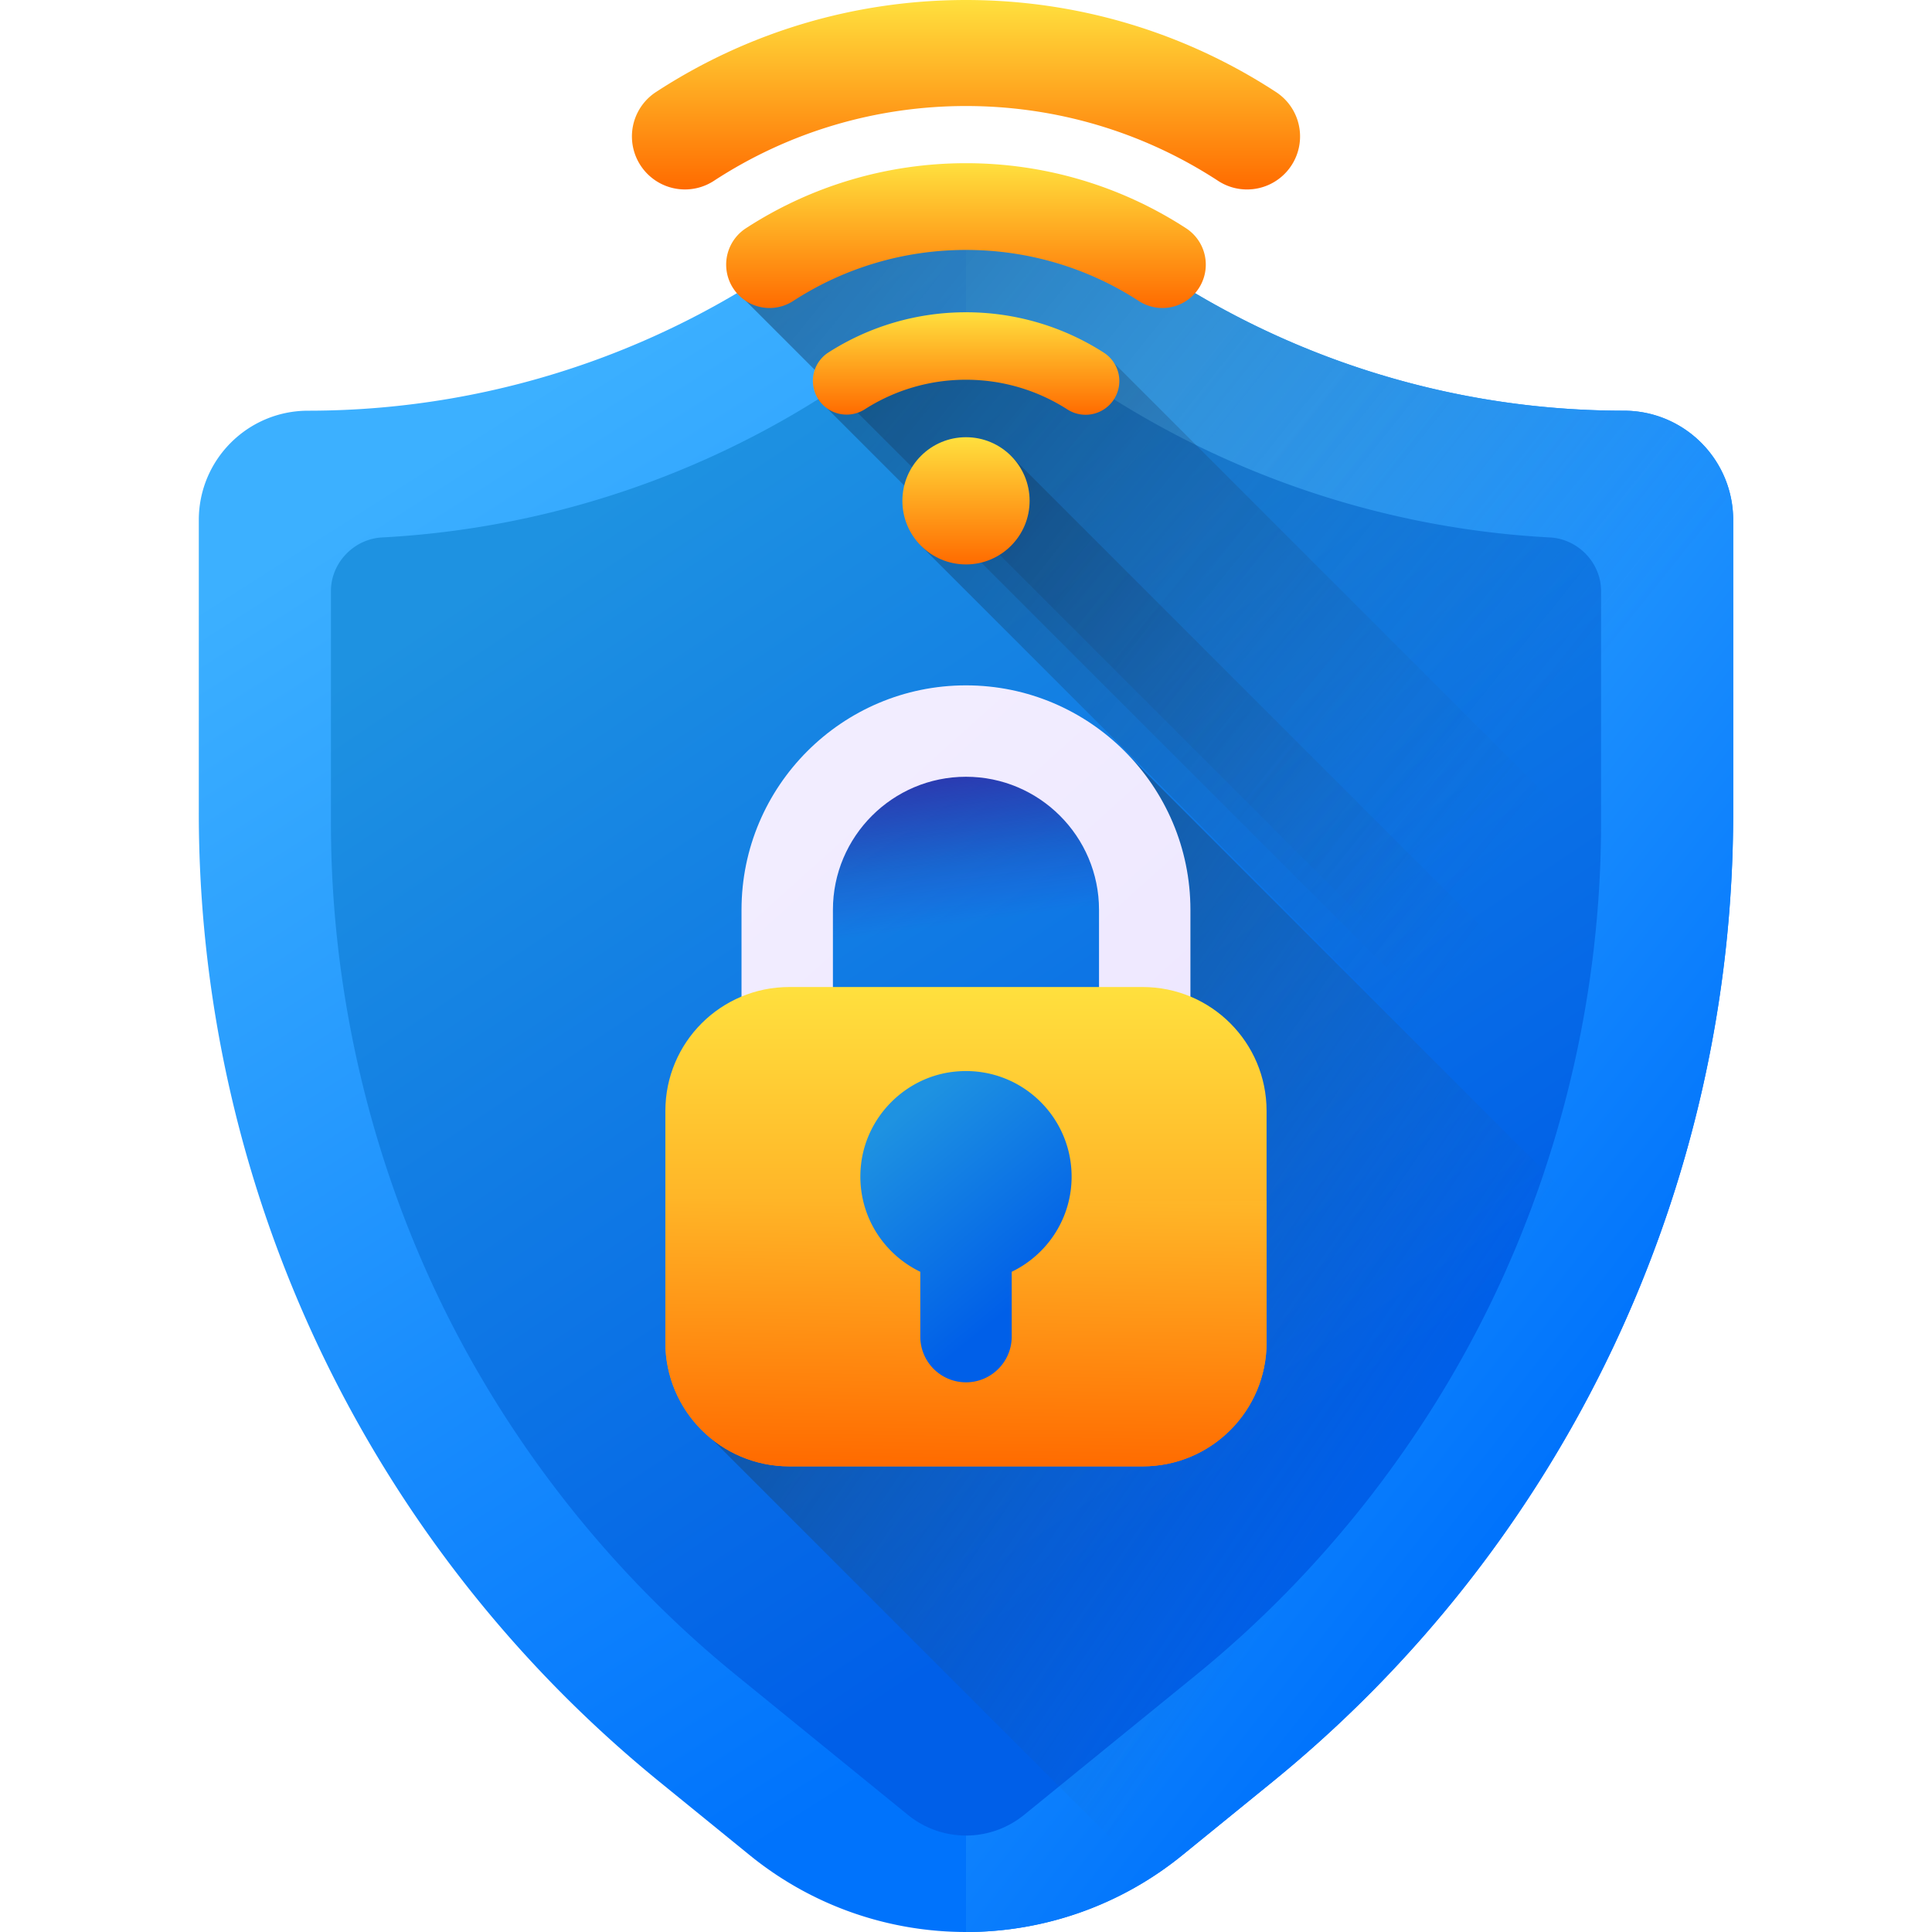 <svg width="312" height="312" fill="none" xmlns="http://www.w3.org/2000/svg"><g clip-path="url('#a')"><path d="M262.24 66.324a135.813 135.813 0 0 1-85.71-30.461c-11.958-9.73-29.103-9.73-41.061 0a135.816 135.816 0 0 1-85.71 30.461c-9.75 0-17.654 7.904-17.654 17.654v47.312a201.709 201.709 0 0 0 74.412 156.466l14.532 11.822c20.357 16.562 49.545 16.562 69.902 0l14.531-11.822a201.717 201.717 0 0 0 74.412-156.469V83.973c-.001-9.75-7.904-17.649-17.654-17.649Z" fill="url('#b')"/><path d="M279.894 83.973c0-9.75-7.903-17.648-17.653-17.648a135.814 135.814 0 0 1-85.71-30.462A32.477 32.477 0 0 0 156 28.566V312a55.277 55.277 0 0 0 34.951-12.422l14.532-11.822a201.717 201.717 0 0 0 74.412-156.469l-.001-47.314Z" fill="url('#c')"/><path d="M156 296.425a14.903 14.903 0 0 1-9.373-3.331l-27.793-22.612c-20.3-16.516-36.971-37.738-48.21-61.371-11.24-23.633-17.18-49.958-17.18-76.128V95.437c0-4.542 3.713-8.404 8.248-8.644 30.932-1.636 60.835-13.106 84.935-32.712A14.895 14.895 0 0 1 156 50.749c3.403 0 6.732 1.183 9.372 3.331 24.1 19.608 54.005 31.078 84.936 32.713 4.535.24 8.248 4.101 8.248 8.643v37.545c0 26.17-5.941 52.495-17.18 76.129-11.24 23.634-27.911 44.856-48.211 61.372l-27.793 22.612a14.896 14.896 0 0 1-9.372 3.331Z" fill="url('#d')"/><path d="M181.848 171.294h-51.694v-27.3c0-13.472 10.922-24.394 24.394-24.394h2.906c13.473 0 24.394 10.922 24.394 24.394v27.3Z" fill="url('#e')"/><path d="m265.75 205.489-84.36-84.36v110.73h-66.989l71.418 71.417a55.725 55.725 0 0 0 5.134-3.698l14.531-11.822a201.671 201.671 0 0 0 60.266-82.267Z" fill="url('#f')"/><path d="M155.995 110.679c-19.987 0-36.247 16.261-36.247 36.248v48.548h14.761v-48.548c0-11.848 9.639-21.487 21.486-21.487 11.848 0 21.486 9.639 21.486 21.487v48.548h14.761v-48.548c0-19.987-16.26-36.248-36.247-36.248Z" fill="url('#g')"/><path d="M184.535 159.395h-57.077c-11.052 0-20.007 8.955-20.007 20.006v37.395c0 11.052 8.955 20.007 20.007 20.007h57.077c11.051 0 20.006-8.955 20.006-20.007v-37.395c0-11.051-8.955-20.006-20.006-20.006Z" fill="url('#h')"/><path d="M107.451 193.929v22.868c0 11.051 8.955 20.006 20.007 20.006h57.077c11.051 0 20.006-8.955 20.006-20.006v-22.868h-97.09Z" fill="url('#i')"/><path d="M163.381 205.381v10.471a7.327 7.327 0 0 1-2.166 5.215 7.343 7.343 0 0 1-5.215 2.165 7.383 7.383 0 0 1-7.381-7.38v-10.471c-6.249-3.011-10.392-9.693-9.575-17.261.846-7.833 7.174-14.181 15.007-15.046 10.294-1.142 19.003 6.888 19.003 16.946 0 6.77-3.956 12.606-9.673 15.361Z" fill="url('#j')"/><path opacity=".6" d="M129.807 40.217a135.922 135.922 0 0 1-10.685 7.054l149.756 149.756a201.597 201.597 0 0 0 11.015-65.739V83.974c0-9.75-7.904-17.649-17.653-17.649a135.815 135.815 0 0 1-85.711-30.461 32.517 32.517 0 0 0-3.274-2.34c-6.895.651-12.794 1.065-17.256 1.065a63.432 63.432 0 0 0-26.192 5.628Z" fill="url('#k')"/><path opacity=".5" d="m278.249 156.97-99.158-99.158-1.732-.066a123.601 123.601 0 0 0-43.452 6.135l-1.808.597 135.673 135.673a201.603 201.603 0 0 0 10.477-43.181Z" fill="url('#l')"/><path opacity=".5" d="M148.733 88.142 265.842 205.25a201.823 201.823 0 0 0 7.201-21.855L163.262 73.615l-14.529 14.527Z" fill="url('#m')"/><path d="M178.258 56.95a41.097 41.097 0 0 0-22.26-6.52 41.105 41.105 0 0 0-22.261 6.52 5.448 5.448 0 0 0 5.889 9.167 30.227 30.227 0 0 1 16.372-4.792c5.83 0 11.492 1.657 16.371 4.792a5.444 5.444 0 0 0 7.528-1.639 5.447 5.447 0 0 0-1.639-7.527Z" fill="url('#n')"/><path d="M191.537 36.86c-10.583-6.872-22.872-10.506-35.539-10.506-12.667 0-24.957 3.634-35.54 10.507a7.004 7.004 0 0 0 7.631 11.748c8.306-5.395 17.957-8.247 27.909-8.247 9.952 0 19.603 2.852 27.908 8.246a6.998 6.998 0 0 0 9.689-2.059 7.004 7.004 0 0 0-2.058-9.688Z" fill="url('#o')"/><path d="M206.065 14.865C191.17 5.14 173.857 0 155.998 0s-35.171 5.14-50.067 14.865a8.56 8.56 0 0 0 9.36 14.336c12.105-7.902 26.181-12.08 40.707-12.08 14.527 0 28.603 4.177 40.707 12.08a8.521 8.521 0 0 0 4.672 1.394 8.56 8.56 0 0 0 4.688-15.73Z" fill="url('#p')"/><path d="M155.999 91.151c5.674 0 10.273-4.599 10.273-10.272 0-5.674-4.599-10.273-10.273-10.273-5.673 0-10.272 4.599-10.272 10.273 0 5.673 4.599 10.272 10.272 10.272Z" fill="url('#q')"/></g><defs><linearGradient id="b" x1="99.493" y1="54.361" x2="217.163" y2="238.859" gradientUnits="userSpaceOnUse"><stop stop-color="#3CB0FF"/><stop offset="1" stop-color="#0073FC"/></linearGradient><linearGradient id="c" x1="189.694" y1="54.361" x2="315.716" y2="153.158" gradientUnits="userSpaceOnUse"><stop stop-color="#3CB0FF"/><stop offset="1" stop-color="#0073FC"/></linearGradient><linearGradient id="d" x1="109.225" y1="73.108" x2="213.127" y2="228.687" gradientUnits="userSpaceOnUse"><stop stop-color="#1E92E1"/><stop offset="1" stop-color="#005FE8"/></linearGradient><linearGradient id="e" x1="157.005" y1="149.036" x2="151.237" y2="105.614" gradientUnits="userSpaceOnUse"><stop stop-color="#570AAE" stop-opacity="0"/><stop offset=".225" stop-color="#380177" stop-opacity=".18"/><stop offset=".572" stop-color="#3F0087" stop-opacity=".572"/><stop offset=".996" stop-color="#433F44" stop-opacity=".996"/><stop offset="1" stop-color="#290057"/></linearGradient><linearGradient id="f" x1="207.292" y1="259.292" x2="54.906" y2="155.992" gradientUnits="userSpaceOnUse"><stop stop-color="#245997" stop-opacity="0"/><stop offset="1" stop-color="#0B2842"/></linearGradient><linearGradient id="g" x1="131.676" y1="131.227" x2="333.178" y2="355.506" gradientUnits="userSpaceOnUse"><stop stop-color="#F2EDFF"/><stop offset="1" stop-color="#E0D5FE"/></linearGradient><linearGradient id="h" x1="155.996" y1="159.395" x2="155.998" y2="253.5" gradientUnits="userSpaceOnUse"><stop stop-color="#FFE03E"/><stop offset="1" stop-color="#FF6B00"/></linearGradient><linearGradient id="i" x1="156.998" y1="169.5" x2="155.996" y2="236.803" gradientUnits="userSpaceOnUse"><stop stop-color="#FFE03E"/><stop offset="1" stop-color="#FF6B00"/></linearGradient><linearGradient id="j" x1="148.219" y1="177.54" x2="170.796" y2="205.02" gradientUnits="userSpaceOnUse"><stop stop-color="#1E92E1"/><stop offset="1" stop-color="#005FE8"/></linearGradient><linearGradient id="k" x1="217.796" y1="157.545" x2="74.044" y2="42.228" gradientUnits="userSpaceOnUse"><stop stop-color="#245997" stop-opacity="0"/><stop offset="1" stop-color="#0B2842"/></linearGradient><linearGradient id="l" x1="221.799" y1="165.742" x2="95.474" y2="60.038" gradientUnits="userSpaceOnUse"><stop stop-color="#245997" stop-opacity="0"/><stop offset="1" stop-color="#0B2842"/></linearGradient><linearGradient id="m" x1="225.029" y1="173.463" x2="110.394" y2="85.146" gradientUnits="userSpaceOnUse"><stop stop-color="#245997" stop-opacity="0"/><stop offset="1" stop-color="#0B2842"/></linearGradient><linearGradient id="n" x1="155.998" y1="50.43" x2="155.998" y2="66.982" gradientUnits="userSpaceOnUse"><stop stop-color="#FFE03E"/><stop offset="1" stop-color="#FF6B00"/></linearGradient><linearGradient id="o" x1="155.997" y1="26.354" x2="155.997" y2="49.74" gradientUnits="userSpaceOnUse"><stop stop-color="#FFE03E"/><stop offset="1" stop-color="#FF6B00"/></linearGradient><linearGradient id="p" x1="155.998" y1="0" x2="155.998" y2="30.595" gradientUnits="userSpaceOnUse"><stop stop-color="#FFE03E"/><stop offset="1" stop-color="#FF6B00"/></linearGradient><linearGradient id="q" x1="155.999" y1="70.606" x2="155.999" y2="91.151" gradientUnits="userSpaceOnUse"><stop stop-color="#FFE03E"/><stop offset="1" stop-color="#FF6B00"/></linearGradient><clipPath id="a"><path fill="#fff" d="M0 0h312v312H0z"/></clipPath></defs></svg>